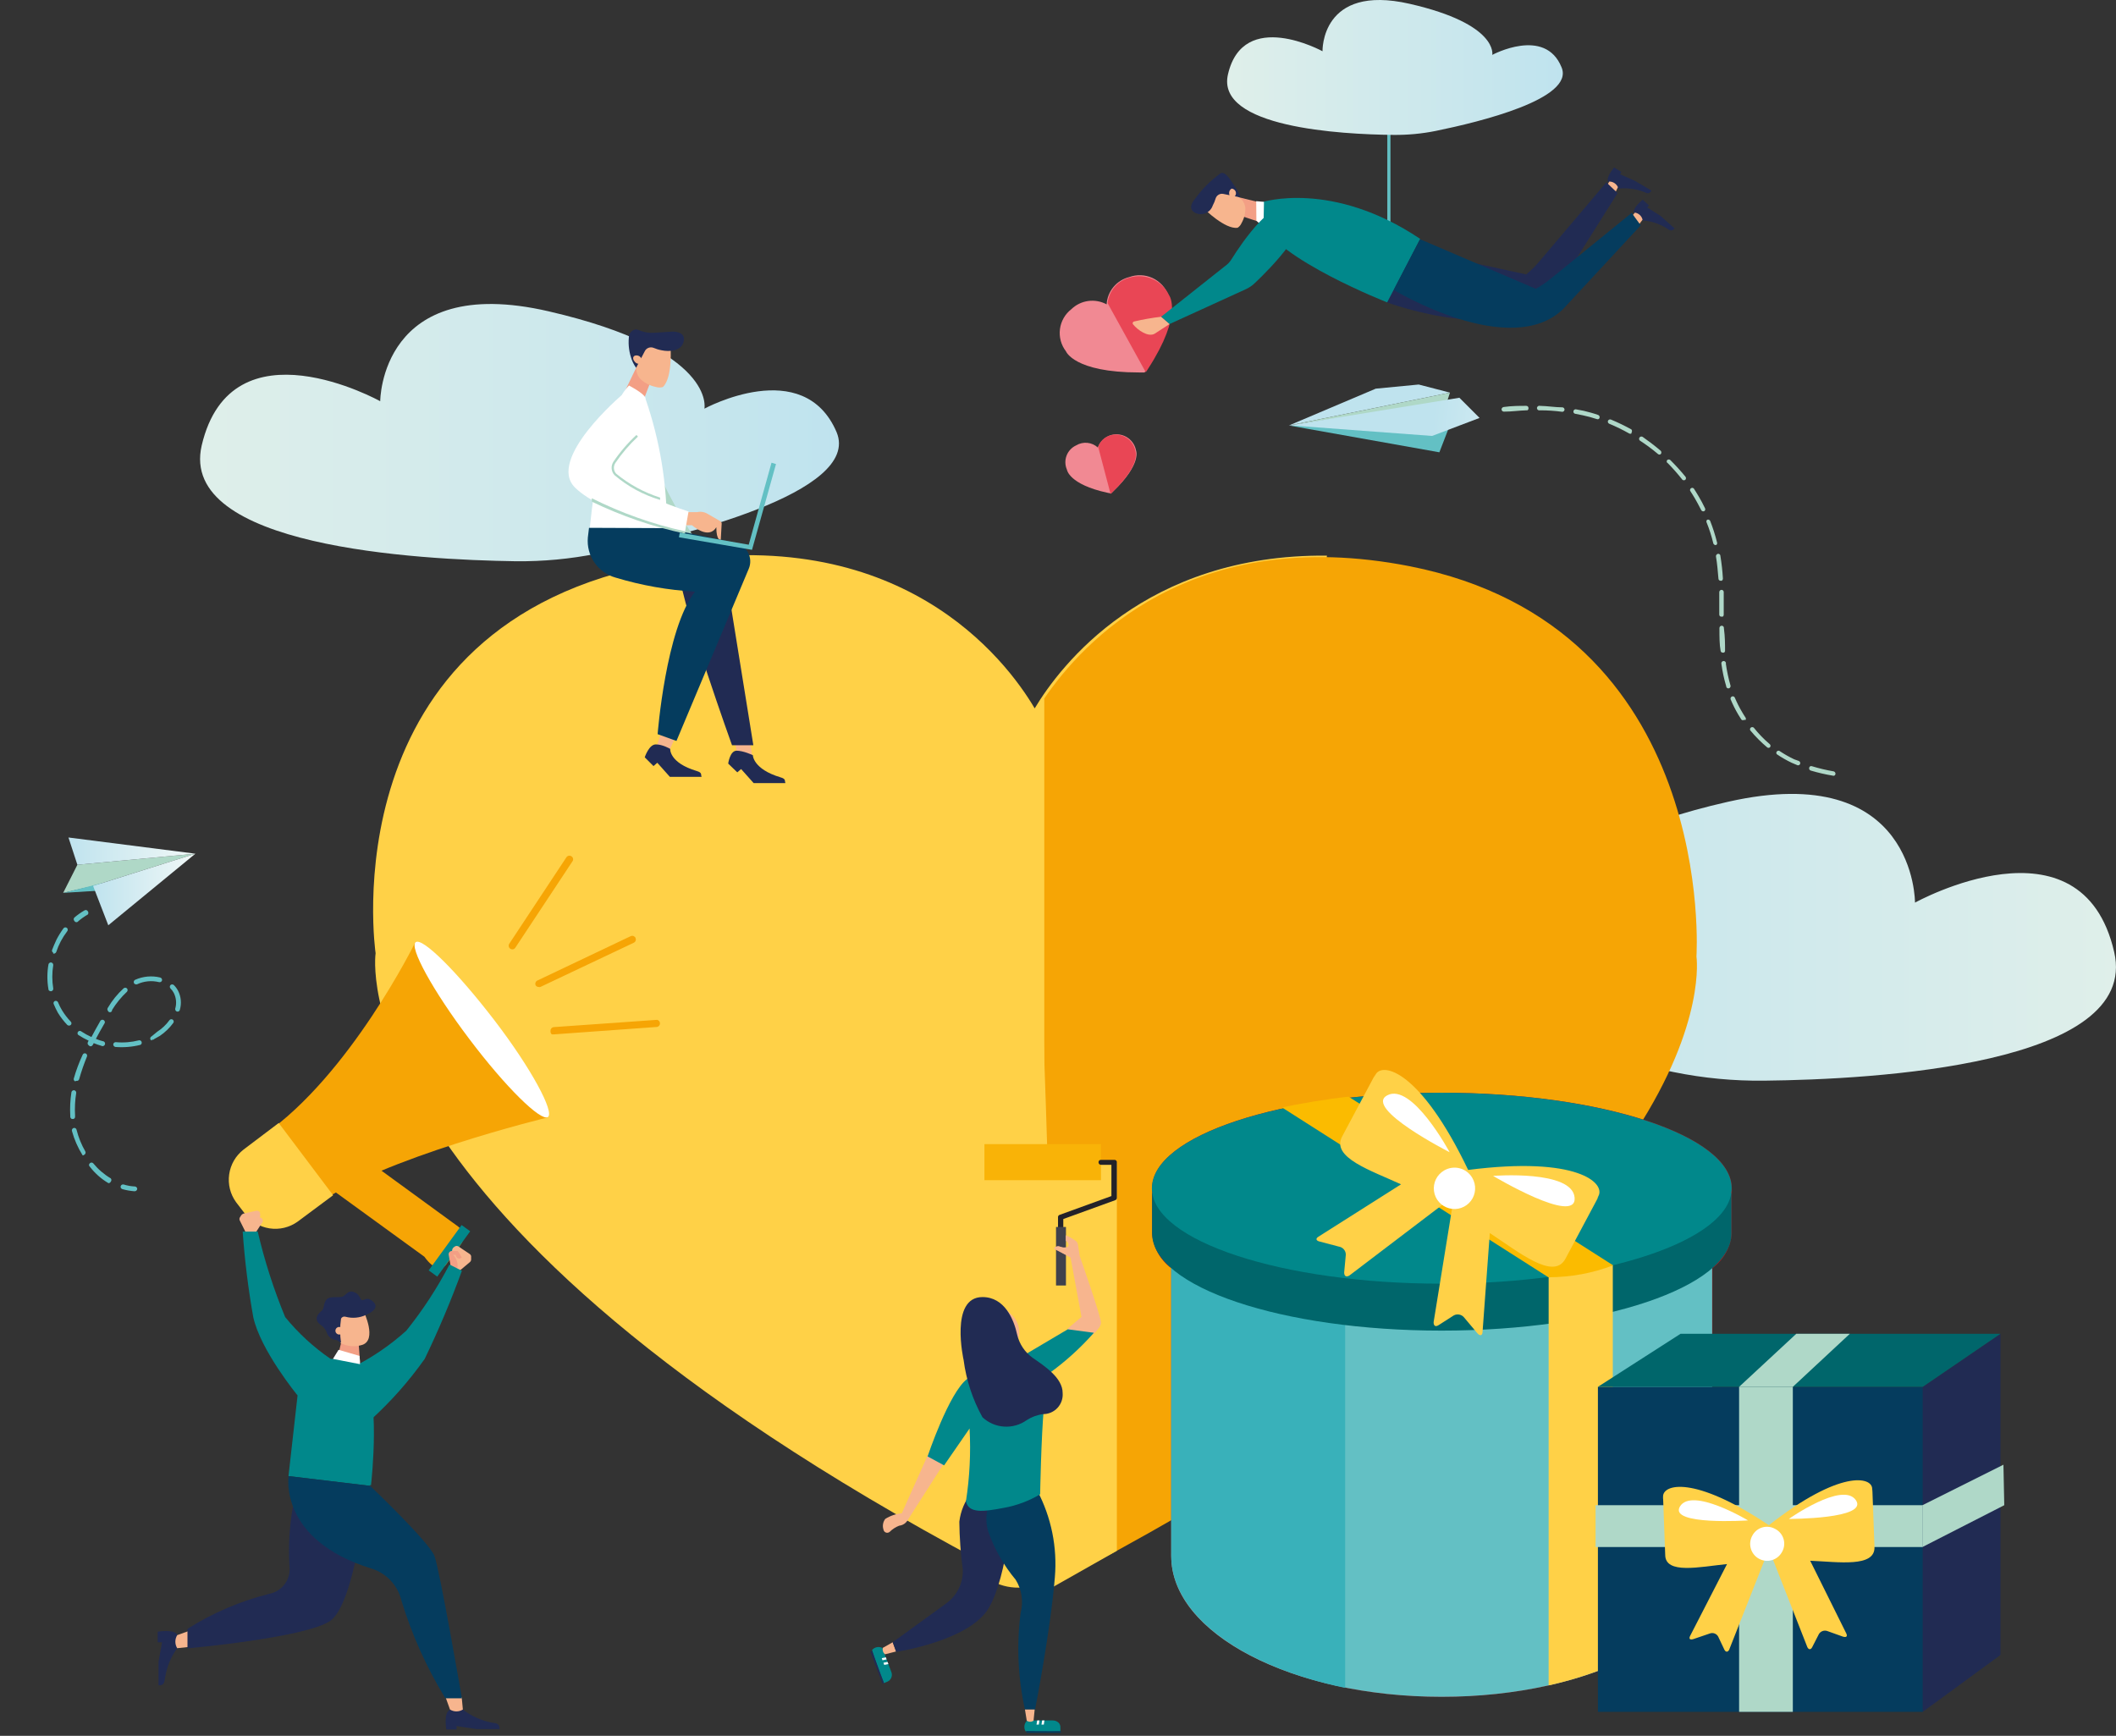 <svg width="128" height="105" viewBox="0 0 128 105" fill="none" xmlns="http://www.w3.org/2000/svg">
<rect x="0" y="0" width="128" height="105" fill="#333333" stroke="none"/>
<path d="M127.891 57.59C129.461 64.42 113.361 65.3 106.721 65.37C104.881 65.392 103.044 65.218 101.241 64.85C95.63 63.71 83.35 60.72 85.07 56.66C87.29 51.41 94.001 55.07 94.001 55.07C94.001 55.07 93.16 51.07 104.531 48.5C115.901 45.93 115.841 54.6 115.841 54.6C115.841 54.6 125.921 49.01 127.891 57.59Z" fill="url(#paint0_linear_17_17903)"/>
<path d="M64.811 18.7C65.089 18.432 65.445 18.259 65.828 18.207C66.211 18.155 66.601 18.226 66.941 18.41C66.963 18.025 67.108 17.657 67.355 17.36C67.601 17.064 67.936 16.853 68.311 16.76C68.768 16.592 69.273 16.613 69.716 16.817C70.158 17.021 70.502 17.393 70.671 17.85C70.671 17.85 71.54 18.98 69.4 22.27L69.24 22.53H68.9C64.971 22.53 64.481 21.25 64.481 21.25C64.187 20.868 64.056 20.385 64.118 19.907C64.18 19.429 64.429 18.995 64.811 18.7Z" fill="#F18993"/>
<path d="M67.001 18.34C67.038 17.97 67.191 17.621 67.436 17.341C67.682 17.062 68.008 16.866 68.371 16.78C68.827 16.653 69.313 16.692 69.744 16.889C70.174 17.087 70.52 17.431 70.721 17.86C70.721 17.86 71.591 18.99 69.46 22.29L69.311 22.52L67.001 18.34Z" fill="#E94655"/>
<path d="M65.1 26.94C65.304 26.818 65.541 26.764 65.777 26.788C66.013 26.811 66.235 26.91 66.41 27.07C66.499 26.822 66.667 26.609 66.888 26.466C67.109 26.322 67.371 26.255 67.634 26.276C67.897 26.296 68.146 26.403 68.343 26.579C68.539 26.755 68.672 26.991 68.721 27.25C68.721 27.25 69.081 28.05 67.341 29.72L67.21 29.85L67.001 29.81C64.65 29.3 64.54 28.41 64.54 28.41C64.422 28.141 64.414 27.835 64.519 27.56C64.624 27.285 64.833 27.062 65.1 26.94Z" fill="#F18993"/>
<path d="M66.43 27.03C66.503 26.82 66.637 26.637 66.816 26.505C66.994 26.373 67.209 26.298 67.43 26.29C67.725 26.274 68.016 26.367 68.247 26.551C68.477 26.736 68.632 26.999 68.68 27.29C68.68 27.29 69.04 28.09 67.3 29.76L67.18 29.88L66.43 27.03Z" fill="#E94655"/>
<path d="M12.2 26.95C10.79 33.07 25.201 33.86 31.201 33.95C32.849 33.967 34.494 33.813 36.111 33.49C41.111 32.49 52.111 29.79 50.611 26.15C48.611 21.45 42.611 24.72 42.611 24.72C42.611 24.72 43.361 21.18 33.181 18.83C23 16.48 23 24.27 23 24.27C23 24.27 14.001 19.26 12.2 26.95Z" fill="url(#paint1_linear_17_17903)"/>
<path d="M95.8 69.15C96.256 68.2 96.656 67.225 97.001 66.23C97.16 65.75 97.32 65.23 97.451 64.77C97.451 64.69 97.52 64.52 97.561 64.36C97.6 64.2 97.561 64.14 97.561 64.07C97.63 63.6 97.691 63.07 97.731 62.63C97.79 61.92 97.8 61.22 97.82 60.51C97.77 60.07 97.721 59.64 97.66 59.21C97.54 58.44 97.391 57.67 97.201 56.92C97.02 56.23 96.481 55.28 97.201 56.92L97.35 57.26C97.16 56.84 97.05 56.37 96.88 55.94C96.6 55.21 96.29 54.49 95.96 53.79C95.63 53.09 95.21 52.35 94.811 51.64C94.63 51.36 94.441 51.09 94.24 50.82C93.208 49.405 92.071 48.068 90.841 46.82C90.841 46.75 90.641 46.59 90.481 46.4L90.281 46.23C89.611 45.64 88.921 45.08 88.221 44.54C86.815 43.474 85.346 42.496 83.82 41.61C82.516 40.766 81.485 39.559 80.855 38.139C80.224 36.718 80.021 35.144 80.27 33.61C69.27 33.51 64.141 40.26 62.59 42.85C60.821 39.85 54.431 31.49 40.001 34.07C19.77 37.69 22.721 57.66 22.721 57.66C22.721 57.66 20.291 73.59 59.42 94.49C60.48 95.06 61.42 95.61 62.42 96.14V96.32H62.67L62.92 96.46V96.18C63.861 95.65 64.831 95.1 65.921 94.53C81.191 86.37 90.13 78.97 95.361 72.98C95.154 71.687 95.306 70.363 95.8 69.15Z" fill="#FFD147"/>
<path d="M63.17 42.25C65.49 38.85 72.031 31.66 85.27 34.25C103.951 37.93 102.621 57.86 102.621 57.86C102.621 57.86 105.051 73.79 65.921 94.69C64.921 95.21 64.05 95.69 63.17 96.21V42.25Z" fill="#F6A505"/>
<path d="M4.681 52.31L3.821 54.01L5.631 53.59L11.82 51.64L4.681 52.31Z" fill="#AFD8C7"/>
<path d="M3.821 54.01L6.891 53.82L6.141 53.43L3.821 54.01Z" fill="#63C0C4"/>
<path d="M4.681 52.31L4.141 50.66L11.82 51.64L4.681 52.31Z" fill="url(#paint2_linear_17_17903)"/>
<path d="M11.82 51.64L5.631 53.59L6.551 55.97L11.82 51.64Z" fill="url(#paint3_linear_17_17903)"/>
<path d="M4.501 55.71C4.473 55.682 4.458 55.645 4.458 55.605C4.458 55.566 4.473 55.528 4.501 55.5C4.691 55.339 4.895 55.195 5.111 55.07C5.127 55.06 5.145 55.052 5.164 55.049C5.183 55.046 5.203 55.047 5.221 55.051C5.24 55.056 5.258 55.065 5.273 55.076C5.289 55.088 5.301 55.103 5.311 55.12C5.333 55.149 5.346 55.184 5.346 55.22C5.346 55.257 5.333 55.292 5.311 55.32C5.108 55.435 4.917 55.569 4.741 55.72C4.727 55.74 4.709 55.757 4.687 55.768C4.666 55.779 4.642 55.784 4.618 55.783C4.594 55.782 4.57 55.775 4.549 55.762C4.529 55.749 4.512 55.731 4.501 55.71Z" fill="#63C0C4"/>
<path d="M6.561 71.57C6.124 71.312 5.74 70.972 5.431 70.57C5.416 70.558 5.404 70.543 5.396 70.525C5.388 70.508 5.384 70.489 5.384 70.47C5.384 70.451 5.388 70.432 5.396 70.415C5.404 70.398 5.416 70.382 5.431 70.37C5.444 70.355 5.46 70.343 5.478 70.335C5.496 70.327 5.516 70.323 5.536 70.323C5.555 70.323 5.575 70.327 5.593 70.335C5.611 70.343 5.627 70.355 5.641 70.37C5.938 70.733 6.297 71.041 6.701 71.28C6.725 71.308 6.739 71.343 6.739 71.38C6.739 71.417 6.725 71.453 6.701 71.48C6.689 71.507 6.669 71.53 6.644 71.546C6.619 71.562 6.59 71.571 6.561 71.57ZM5.001 69.89C4.713 69.431 4.494 68.933 4.351 68.41C4.341 68.372 4.348 68.331 4.369 68.298C4.389 68.264 4.422 68.24 4.461 68.23C4.479 68.226 4.498 68.225 4.517 68.228C4.535 68.232 4.553 68.239 4.569 68.249C4.585 68.259 4.599 68.272 4.609 68.288C4.62 68.304 4.627 68.322 4.631 68.34C4.746 68.799 4.925 69.24 5.161 69.65C5.178 69.685 5.182 69.725 5.171 69.762C5.16 69.8 5.135 69.831 5.101 69.85C5.088 69.864 5.073 69.875 5.055 69.882C5.038 69.889 5.019 69.892 5.001 69.89ZM4.331 67.68C4.309 67.667 4.291 67.65 4.277 67.629C4.263 67.608 4.254 67.585 4.251 67.56V67.49C4.224 67.016 4.248 66.54 4.321 66.07C4.328 66.032 4.35 65.998 4.381 65.976C4.413 65.954 4.452 65.944 4.491 65.95C4.527 65.957 4.559 65.978 4.581 66.007C4.603 66.037 4.614 66.073 4.611 66.11C4.538 66.56 4.515 67.016 4.541 67.47V67.54C4.543 67.559 4.542 67.578 4.537 67.596C4.532 67.614 4.523 67.631 4.51 67.645C4.498 67.66 4.483 67.671 4.465 67.679C4.448 67.686 4.429 67.69 4.411 67.69L4.331 67.68ZM4.541 65.41C4.512 65.396 4.488 65.372 4.474 65.343C4.46 65.315 4.455 65.282 4.461 65.25C4.602 64.753 4.783 64.269 5.001 63.8C5.015 63.766 5.043 63.738 5.077 63.724C5.112 63.71 5.151 63.711 5.186 63.725C5.22 63.74 5.247 63.767 5.261 63.802C5.275 63.837 5.275 63.876 5.261 63.91C5.079 64.355 4.922 64.808 4.791 65.27C4.787 65.289 4.78 65.306 4.769 65.322C4.759 65.338 4.745 65.351 4.729 65.362C4.713 65.372 4.695 65.379 4.677 65.382C4.658 65.385 4.639 65.385 4.621 65.38L4.541 65.41ZM5.381 63.24C5.347 63.223 5.322 63.194 5.309 63.159C5.296 63.124 5.296 63.085 5.311 63.05L5.361 62.95C5.142 62.849 4.931 62.732 4.731 62.6C4.717 62.587 4.707 62.572 4.699 62.554C4.692 62.537 4.689 62.519 4.689 62.5C4.689 62.481 4.692 62.463 4.699 62.446C4.707 62.429 4.717 62.413 4.731 62.4C4.744 62.387 4.759 62.376 4.776 62.369C4.793 62.362 4.812 62.358 4.831 62.358C4.849 62.358 4.868 62.362 4.885 62.369C4.902 62.376 4.918 62.387 4.931 62.4C5.122 62.526 5.322 62.636 5.531 62.73C5.691 62.43 5.861 62.12 6.051 61.79C6.057 61.769 6.069 61.749 6.084 61.732C6.1 61.716 6.119 61.703 6.14 61.695C6.162 61.687 6.184 61.683 6.207 61.685C6.23 61.687 6.251 61.694 6.271 61.706C6.29 61.718 6.307 61.734 6.319 61.753C6.332 61.772 6.34 61.794 6.343 61.816C6.345 61.839 6.343 61.861 6.336 61.883C6.329 61.904 6.316 61.924 6.301 61.94C6.111 62.26 5.951 62.56 5.801 62.84C5.933 62.897 6.07 62.944 6.211 62.98C6.233 62.981 6.256 62.987 6.276 62.998C6.296 63.008 6.313 63.023 6.327 63.042C6.34 63.06 6.349 63.081 6.353 63.104C6.357 63.126 6.356 63.149 6.349 63.171C6.343 63.193 6.332 63.213 6.317 63.23C6.302 63.247 6.283 63.261 6.262 63.269C6.241 63.278 6.218 63.281 6.195 63.28C6.172 63.278 6.15 63.272 6.131 63.26C5.974 63.216 5.821 63.162 5.671 63.1L5.611 63.21C5.593 63.243 5.564 63.269 5.529 63.282C5.494 63.295 5.455 63.294 5.421 63.28L5.381 63.24ZM4.071 62C3.855 61.774 3.664 61.526 3.501 61.26C3.407 61.092 3.324 60.918 3.251 60.74C3.242 60.723 3.237 60.705 3.236 60.686C3.235 60.667 3.238 60.648 3.245 60.63C3.251 60.612 3.262 60.596 3.275 60.582C3.288 60.569 3.303 60.558 3.321 60.55C3.356 60.537 3.396 60.538 3.431 60.552C3.467 60.567 3.495 60.595 3.511 60.63C3.578 60.796 3.659 60.956 3.751 61.11C3.902 61.359 4.079 61.59 4.281 61.8C4.294 61.813 4.304 61.829 4.312 61.846C4.319 61.863 4.323 61.882 4.323 61.9C4.323 61.919 4.319 61.937 4.312 61.954C4.304 61.972 4.294 61.987 4.281 62C4.251 62.026 4.214 62.039 4.176 62.039C4.137 62.039 4.1 62.026 4.071 62ZM6.931 63.31C6.905 63.297 6.884 63.277 6.87 63.252C6.856 63.227 6.849 63.199 6.851 63.17C6.855 63.134 6.873 63.101 6.901 63.077C6.929 63.053 6.964 63.04 7.001 63.04C7.47 63.084 7.944 63.047 8.401 62.93C8.419 62.926 8.438 62.925 8.457 62.928C8.475 62.932 8.493 62.938 8.509 62.949C8.525 62.959 8.539 62.972 8.549 62.988C8.56 63.004 8.567 63.022 8.571 63.04C8.58 63.076 8.574 63.114 8.556 63.146C8.537 63.178 8.506 63.201 8.471 63.21C7.98 63.331 7.474 63.371 6.971 63.33L6.931 63.31ZM3.001 59.94C2.98 59.932 2.963 59.919 2.95 59.901C2.938 59.883 2.931 59.862 2.931 59.84C2.845 59.344 2.845 58.837 2.931 58.34C2.938 58.302 2.96 58.268 2.991 58.246C3.023 58.224 3.062 58.214 3.101 58.22C3.137 58.227 3.169 58.248 3.191 58.277C3.213 58.307 3.224 58.343 3.221 58.38C3.145 58.847 3.145 59.323 3.221 59.79C3.226 59.828 3.217 59.868 3.195 59.899C3.172 59.931 3.139 59.953 3.101 59.96C3.066 59.965 3.031 59.958 3.001 59.94ZM9.171 62.94C9.141 62.929 9.116 62.908 9.101 62.88C9.092 62.863 9.087 62.845 9.086 62.826C9.085 62.807 9.088 62.788 9.095 62.77C9.101 62.752 9.112 62.736 9.125 62.722C9.138 62.709 9.153 62.698 9.171 62.69L9.511 62.41C9.799 62.225 10.05 61.988 10.251 61.71C10.262 61.695 10.276 61.682 10.292 61.673C10.308 61.663 10.326 61.657 10.344 61.654C10.363 61.651 10.382 61.652 10.4 61.656C10.418 61.661 10.435 61.669 10.45 61.68C10.466 61.691 10.478 61.705 10.488 61.721C10.498 61.737 10.504 61.755 10.507 61.774C10.51 61.792 10.509 61.812 10.504 61.83C10.5 61.848 10.492 61.865 10.48 61.88C10.257 62.184 9.983 62.448 9.671 62.66L9.331 62.85C9.315 62.869 9.295 62.883 9.272 62.89C9.249 62.898 9.224 62.897 9.201 62.89L9.171 62.94ZM6.531 61.15C6.508 61.122 6.495 61.087 6.495 61.05C6.495 61.014 6.508 60.979 6.531 60.95C6.785 60.52 7.102 60.129 7.471 59.79C7.499 59.763 7.536 59.747 7.576 59.747C7.615 59.747 7.652 59.763 7.681 59.79C7.705 59.818 7.719 59.853 7.719 59.89C7.719 59.927 7.705 59.963 7.681 59.99C7.333 60.315 7.03 60.685 6.781 61.09C6.783 61.121 6.775 61.152 6.756 61.177C6.738 61.203 6.712 61.221 6.681 61.228C6.651 61.235 6.619 61.231 6.592 61.217C6.564 61.203 6.542 61.179 6.531 61.15ZM3.231 57.64C3.198 57.625 3.172 57.598 3.157 57.565C3.142 57.532 3.14 57.495 3.151 57.46C3.231 57.254 3.321 57.044 3.421 56.83C3.546 56.59 3.69 56.359 3.851 56.14C3.879 56.113 3.916 56.097 3.956 56.097C3.995 56.097 4.032 56.113 4.061 56.14C4.085 56.168 4.099 56.203 4.099 56.24C4.099 56.277 4.085 56.313 4.061 56.34C3.772 56.717 3.549 57.139 3.401 57.59C3.385 57.626 3.357 57.654 3.322 57.671C3.287 57.687 3.248 57.691 3.211 57.68L3.231 57.64ZM10.681 61.18C10.651 61.164 10.627 61.139 10.613 61.108C10.599 61.078 10.594 61.043 10.601 61.01C10.693 60.694 10.661 60.354 10.511 60.06C10.459 59.96 10.391 59.869 10.31 59.79C10.286 59.763 10.272 59.727 10.272 59.69C10.272 59.653 10.286 59.618 10.31 59.59C10.339 59.563 10.376 59.547 10.415 59.547C10.455 59.547 10.492 59.563 10.521 59.59C10.62 59.69 10.705 59.805 10.771 59.93C10.953 60.285 10.992 60.697 10.88 61.08C10.877 61.099 10.87 61.116 10.859 61.132C10.849 61.148 10.835 61.161 10.819 61.172C10.803 61.182 10.785 61.189 10.767 61.192C10.748 61.195 10.729 61.195 10.71 61.19L10.681 61.18ZM8.171 59.53C8.154 59.526 8.139 59.517 8.126 59.504C8.114 59.492 8.105 59.477 8.101 59.46C8.086 59.425 8.086 59.387 8.099 59.352C8.112 59.316 8.137 59.287 8.171 59.27C8.648 59.056 9.182 59.006 9.691 59.13C9.729 59.14 9.762 59.164 9.783 59.198C9.803 59.231 9.81 59.272 9.801 59.31C9.789 59.347 9.764 59.377 9.73 59.396C9.697 59.414 9.658 59.42 9.621 59.41C9.175 59.3 8.706 59.346 8.291 59.54C8.251 59.553 8.208 59.549 8.171 59.53Z" fill="#63C0C4"/>
<path d="M7.381 71.92C7.348 71.907 7.323 71.882 7.308 71.851C7.293 71.819 7.29 71.783 7.301 71.75C7.312 71.714 7.337 71.683 7.371 71.664C7.404 71.646 7.443 71.641 7.481 71.65C7.701 71.72 7.93 71.76 8.161 71.77C8.199 71.773 8.234 71.79 8.26 71.817C8.286 71.845 8.301 71.882 8.301 71.92C8.296 71.959 8.277 71.995 8.247 72.021C8.218 72.046 8.18 72.061 8.141 72.06C7.89 72.042 7.642 71.999 7.401 71.93L7.381 71.92Z" fill="#63C0C4"/>
<path d="M77.96 25.74L83.221 23.51L85.82 23.26L87.71 23.75L77.96 25.74Z" fill="url(#paint4_linear_17_17903)"/>
<path d="M77.96 25.74L87.531 24.31L87.71 23.75" fill="#AFD8C7"/>
<path d="M87.63 25.94L87.611 25.96L87.07 27.36L77.981 25.74L87.63 25.94Z" fill="#63C0C4"/>
<path d="M89.501 25.28L88.281 24.06L78.02 25.73L86.63 26.37L89.501 25.28Z" fill="url(#paint5_linear_17_17903)"/>
<path d="M108.531 45.93C108.237 45.79 107.953 45.63 107.681 45.45C107.668 45.437 107.654 45.427 107.637 45.42C107.621 45.413 107.603 45.409 107.586 45.409C107.568 45.409 107.55 45.413 107.534 45.42C107.517 45.427 107.503 45.437 107.491 45.45C107.478 45.462 107.468 45.475 107.461 45.491C107.454 45.506 107.45 45.523 107.45 45.54C107.45 45.557 107.454 45.574 107.461 45.59C107.468 45.605 107.478 45.619 107.491 45.63C107.774 45.822 108.072 45.992 108.381 46.14L108.711 46.28C108.729 46.29 108.75 46.295 108.771 46.295C108.791 46.295 108.812 46.29 108.831 46.28C108.858 46.265 108.88 46.24 108.891 46.21C108.904 46.176 108.903 46.137 108.888 46.104C108.873 46.07 108.845 46.044 108.811 46.03L108.531 45.93Z" fill="#AFD8C8"/>
<path d="M92.32 24.55C91.9 24.55 91.451 24.55 90.96 24.62C90.924 24.625 90.891 24.643 90.867 24.671C90.843 24.698 90.83 24.734 90.831 24.77C90.832 24.789 90.837 24.807 90.845 24.823C90.853 24.84 90.865 24.854 90.879 24.866C90.892 24.878 90.909 24.888 90.926 24.893C90.944 24.899 90.962 24.902 90.981 24.9C91.46 24.9 91.91 24.83 92.331 24.82H92.4C92.421 24.805 92.436 24.785 92.447 24.763C92.457 24.74 92.462 24.715 92.46 24.69C92.462 24.672 92.459 24.653 92.453 24.635C92.446 24.617 92.436 24.601 92.423 24.588C92.409 24.575 92.394 24.564 92.376 24.558C92.358 24.551 92.339 24.549 92.32 24.55Z" fill="#AFD8C8"/>
<path d="M94.57 24.89C94.589 24.88 94.605 24.866 94.617 24.848C94.629 24.831 94.637 24.811 94.641 24.79C94.643 24.755 94.633 24.719 94.61 24.691C94.588 24.663 94.556 24.645 94.52 24.64C94.081 24.64 93.621 24.56 93.15 24.55C93.13 24.544 93.108 24.544 93.087 24.548C93.066 24.552 93.046 24.561 93.028 24.574C93.011 24.587 92.998 24.604 92.988 24.623C92.978 24.642 92.973 24.664 92.973 24.685C92.973 24.707 92.978 24.728 92.988 24.747C92.998 24.767 93.011 24.783 93.028 24.797C93.046 24.81 93.066 24.819 93.087 24.823C93.108 24.827 93.13 24.826 93.15 24.82C93.617 24.82 94.067 24.85 94.501 24.91C94.525 24.912 94.55 24.905 94.57 24.89Z" fill="#AFD8C8"/>
<path d="M106.091 44.02C106.065 43.996 106.031 43.983 105.996 43.983C105.96 43.983 105.926 43.996 105.901 44.02C105.887 44.032 105.877 44.047 105.87 44.063C105.863 44.08 105.859 44.097 105.859 44.115C105.859 44.133 105.863 44.151 105.87 44.167C105.877 44.183 105.887 44.198 105.901 44.21C106.205 44.572 106.539 44.906 106.901 45.21C106.923 45.228 106.952 45.238 106.981 45.238C107.01 45.238 107.038 45.228 107.061 45.21C107.074 45.198 107.084 45.183 107.091 45.167C107.098 45.151 107.102 45.133 107.102 45.115C107.102 45.097 107.098 45.08 107.091 45.063C107.084 45.047 107.074 45.032 107.061 45.02C106.705 44.72 106.38 44.385 106.091 44.02Z" fill="#AFD8C8"/>
<path d="M105.571 43.57C105.584 43.558 105.594 43.543 105.601 43.527C105.608 43.511 105.612 43.493 105.612 43.475C105.612 43.457 105.608 43.44 105.601 43.423C105.594 43.407 105.584 43.392 105.571 43.38C105.511 43.28 105.44 43.18 105.38 43.07C105.214 42.791 105.067 42.5 104.941 42.2C104.934 42.184 104.924 42.17 104.912 42.158C104.9 42.146 104.886 42.136 104.87 42.13C104.854 42.123 104.837 42.12 104.82 42.12C104.803 42.12 104.786 42.124 104.77 42.13C104.736 42.144 104.708 42.17 104.693 42.204C104.679 42.237 104.677 42.276 104.691 42.31C104.82 42.62 104.971 42.92 105.141 43.21L105.34 43.53C105.366 43.554 105.4 43.567 105.435 43.567C105.471 43.567 105.505 43.554 105.53 43.53L105.571 43.57Z" fill="#AFD8C8"/>
<path d="M104.621 41.62C104.645 41.604 104.664 41.582 104.674 41.555C104.685 41.528 104.687 41.498 104.681 41.47C104.557 41.041 104.464 40.603 104.401 40.16C104.406 40.139 104.407 40.118 104.403 40.096C104.399 40.075 104.39 40.055 104.377 40.038C104.364 40.021 104.347 40.007 104.328 39.998C104.308 39.988 104.287 39.983 104.266 39.983C104.244 39.983 104.223 39.988 104.203 39.998C104.184 40.007 104.167 40.021 104.154 40.038C104.141 40.055 104.132 40.075 104.128 40.096C104.124 40.118 104.125 40.139 104.131 40.16C104.192 40.617 104.289 41.068 104.421 41.51C104.42 41.533 104.427 41.556 104.439 41.577C104.45 41.597 104.467 41.613 104.488 41.624C104.508 41.636 104.531 41.641 104.555 41.641C104.578 41.64 104.601 41.633 104.621 41.62Z" fill="#AFD8C8"/>
<path d="M102.241 29.69C102.341 29.84 102.431 29.99 102.521 30.14C102.611 30.29 102.791 30.62 102.911 30.86C102.928 30.891 102.955 30.914 102.989 30.925C103.022 30.936 103.058 30.935 103.091 30.92C103.119 30.903 103.14 30.877 103.149 30.845C103.158 30.814 103.155 30.78 103.141 30.75C103.021 30.5 102.891 30.25 102.751 30.02C102.611 29.79 102.561 29.7 102.461 29.55C102.448 29.537 102.434 29.527 102.417 29.52C102.401 29.513 102.383 29.509 102.366 29.509C102.348 29.509 102.33 29.513 102.314 29.52C102.297 29.527 102.283 29.537 102.271 29.55C102.253 29.569 102.242 29.591 102.236 29.616C102.231 29.641 102.232 29.666 102.241 29.69Z" fill="#AFD8C8"/>
<path d="M103.231 31.59C103.4 32.006 103.537 32.434 103.641 32.87C103.652 32.905 103.676 32.934 103.707 32.952C103.738 32.971 103.775 32.977 103.811 32.97C103.834 32.956 103.852 32.935 103.863 32.91C103.874 32.885 103.877 32.857 103.871 32.83C103.761 32.381 103.62 31.94 103.451 31.51C103.435 31.478 103.408 31.452 103.375 31.439C103.341 31.426 103.304 31.427 103.271 31.44C103.249 31.458 103.233 31.482 103.226 31.509C103.218 31.536 103.22 31.564 103.231 31.59Z" fill="#AFD8C8"/>
<path d="M100.891 28.02C101.202 28.337 101.496 28.671 101.771 29.02C101.796 29.041 101.828 29.053 101.861 29.053C101.893 29.053 101.925 29.041 101.951 29.02C101.974 28.994 101.988 28.96 101.988 28.925C101.988 28.89 101.974 28.856 101.951 28.83C101.665 28.481 101.361 28.147 101.041 27.83C101.015 27.806 100.981 27.793 100.946 27.793C100.91 27.793 100.876 27.806 100.851 27.83C100.838 27.844 100.829 27.861 100.824 27.879C100.819 27.898 100.818 27.917 100.822 27.935C100.826 27.954 100.834 27.971 100.846 27.986C100.858 28.001 100.873 28.012 100.891 28.02Z" fill="#AFD8C8"/>
<path d="M98.55 26.22C98.572 26.232 98.596 26.239 98.621 26.239C98.645 26.239 98.669 26.232 98.691 26.22V26.17C98.711 26.143 98.722 26.109 98.722 26.075C98.722 26.041 98.711 26.008 98.691 25.98C98.289 25.756 97.875 25.556 97.451 25.38C97.417 25.366 97.38 25.366 97.347 25.379C97.313 25.392 97.286 25.418 97.27 25.45C97.257 25.483 97.257 25.521 97.269 25.554C97.282 25.588 97.308 25.615 97.341 25.63C97.755 25.802 98.159 26 98.55 26.22Z" fill="#AFD8C8"/>
<path d="M104.141 37.3H104.211C104.23 37.287 104.245 37.269 104.256 37.248C104.266 37.227 104.271 37.204 104.271 37.18V37.01C104.271 36.61 104.271 36.21 104.271 35.81C104.271 35.792 104.267 35.775 104.26 35.758C104.253 35.742 104.242 35.727 104.229 35.715C104.216 35.702 104.2 35.693 104.183 35.687C104.166 35.681 104.148 35.679 104.131 35.68C104.095 35.683 104.062 35.699 104.038 35.725C104.014 35.751 104 35.785 104.001 35.82C104.001 36.22 104.001 36.61 104.001 37.01V37.18C104 37.198 104.004 37.215 104.011 37.231C104.018 37.247 104.029 37.261 104.042 37.273C104.056 37.284 104.071 37.293 104.088 37.297C104.105 37.302 104.123 37.303 104.141 37.3Z" fill="#AFD8C8"/>
<path d="M100.301 27.47C100.323 27.488 100.352 27.498 100.381 27.498C100.409 27.498 100.438 27.488 100.461 27.47C100.485 27.443 100.499 27.407 100.499 27.37C100.499 27.333 100.485 27.298 100.461 27.27C100.111 26.97 99.74 26.69 99.371 26.43C99.34 26.409 99.302 26.401 99.266 26.407C99.229 26.414 99.197 26.435 99.175 26.465C99.154 26.496 99.146 26.533 99.153 26.57C99.159 26.607 99.18 26.639 99.21 26.66C99.591 26.906 99.955 27.177 100.301 27.47Z" fill="#AFD8C8"/>
<path d="M104.151 37.85C104.113 37.85 104.078 37.865 104.052 37.891C104.025 37.917 104.011 37.953 104.011 37.99C104.011 38.52 104.011 38.99 104.081 39.36C104.082 39.377 104.086 39.394 104.094 39.409C104.102 39.425 104.113 39.438 104.126 39.449C104.139 39.461 104.154 39.469 104.17 39.474C104.186 39.48 104.203 39.482 104.221 39.48H104.281C104.304 39.468 104.323 39.449 104.336 39.426C104.348 39.403 104.353 39.376 104.351 39.35C104.351 38.96 104.351 38.53 104.281 38C104.283 37.982 104.282 37.962 104.277 37.944C104.272 37.926 104.263 37.909 104.25 37.895C104.238 37.881 104.223 37.869 104.205 37.862C104.188 37.854 104.169 37.85 104.151 37.85Z" fill="#AFD8C8"/>
<path d="M109.611 46.35C109.594 46.342 109.575 46.338 109.556 46.339C109.538 46.339 109.519 46.344 109.503 46.353C109.486 46.361 109.472 46.374 109.461 46.389C109.451 46.404 109.443 46.422 109.441 46.44C109.431 46.475 109.435 46.511 109.452 46.543C109.468 46.575 109.497 46.599 109.531 46.61C109.97 46.741 110.418 46.845 110.871 46.92C110.9 46.931 110.931 46.931 110.961 46.92C110.979 46.91 110.995 46.895 111.007 46.878C111.019 46.861 111.027 46.841 111.031 46.82C111.034 46.785 111.025 46.749 111.005 46.72C110.985 46.691 110.955 46.669 110.921 46.66C110.478 46.585 110.04 46.481 109.611 46.35Z" fill="#AFD8C8"/>
<path d="M103.921 33.5C103.884 33.507 103.852 33.528 103.83 33.557C103.808 33.587 103.797 33.623 103.801 33.66C103.871 34.07 103.911 34.51 103.951 35C103.95 35.018 103.954 35.036 103.961 35.052C103.968 35.069 103.979 35.084 103.992 35.096C104.005 35.108 104.021 35.117 104.038 35.123C104.055 35.129 104.073 35.132 104.091 35.13H104.151C104.172 35.116 104.189 35.096 104.201 35.074C104.214 35.051 104.22 35.026 104.221 35C104.195 34.544 104.145 34.09 104.071 33.64C104.072 33.62 104.07 33.601 104.062 33.582C104.055 33.564 104.044 33.547 104.03 33.533C104.015 33.52 103.998 33.51 103.979 33.504C103.96 33.498 103.94 33.497 103.921 33.5Z" fill="#AFD8C8"/>
<path d="M95.8 24.85L95.331 24.76C95.313 24.757 95.296 24.758 95.279 24.762C95.262 24.766 95.246 24.773 95.232 24.784C95.218 24.794 95.207 24.807 95.198 24.822C95.189 24.837 95.183 24.853 95.18 24.87C95.176 24.888 95.176 24.907 95.179 24.925C95.182 24.943 95.189 24.96 95.2 24.975C95.21 24.99 95.224 25.003 95.239 25.012C95.255 25.022 95.272 25.028 95.29 25.03L95.74 25.12C96.028 25.181 96.311 25.258 96.591 25.35C96.608 25.358 96.627 25.361 96.645 25.361C96.664 25.361 96.683 25.358 96.701 25.35C96.716 25.342 96.729 25.331 96.739 25.317C96.75 25.303 96.757 25.287 96.76 25.27C96.77 25.236 96.766 25.199 96.749 25.167C96.733 25.136 96.704 25.112 96.671 25.1C96.391 25 96.091 24.92 95.8 24.85Z" fill="#AFD8C8"/>
<path d="M45.38 44.98L45.511 45.77C45.391 45.852 45.25 45.895 45.105 45.895C44.961 45.895 44.82 45.852 44.7 45.77H44.651L44.461 44.98H45.38Z" fill="#F7B58E"/>
<path d="M39.1 26.86C39.886 28.904 40.892 30.855 42.1 32.68L40.251 31.93L38.95 28.93C38.95 28.93 38.41 24.56 39.1 26.86Z" fill="#AFD8C7"/>
<path d="M44.12 36.08L45.571 45.08H44.281C44.281 45.08 41.37 37.01 41.071 34.64C41.071 33.29 44.011 34.64 44.011 34.64L44.12 36.08Z" fill="#212B53"/>
<path d="M39.3 23.23L38.821 24.48L37.77 23.73L38.48 22.25L39.3 23.23Z" fill="#F39F85"/>
<path d="M39.691 23.41C39.824 23.452 39.967 23.452 40.1 23.41C40.711 22.83 40.56 20.9 40.56 20.9L39.88 20.41L38.821 20.8L38.511 22.01C38.469 22.173 38.47 22.343 38.512 22.506C38.553 22.668 38.636 22.818 38.751 22.94C39.014 23.181 39.34 23.343 39.691 23.41Z" fill="#F7B58E"/>
<path d="M39.001 21.25C39.046 21.155 39.126 21.08 39.224 21.041C39.323 21.003 39.432 21.002 39.531 21.04C39.691 21.109 39.859 21.16 40.031 21.19C40.45 21.28 41.23 21.27 41.361 20.64C41.49 20.01 40.66 20.06 40.66 20.06L39.56 20.13C39.238 20.15 38.916 20.092 38.62 19.96C38.35 19.84 38.12 20.09 38.06 20.25C37.991 20.709 38.028 21.178 38.17 21.62C38.237 21.846 38.342 22.059 38.48 22.25L39.001 21.25Z" fill="#212B53"/>
<path d="M38.391 21.52C38.458 21.494 38.532 21.492 38.602 21.514C38.67 21.536 38.73 21.58 38.77 21.64C38.87 21.77 38.861 21.92 38.77 21.98C38.704 22.009 38.63 22.014 38.561 21.994C38.491 21.974 38.431 21.93 38.391 21.87C38.27 21.74 38.27 21.58 38.391 21.52Z" fill="#F7B58E"/>
<path d="M45.541 45.68C45.541 45.68 45.541 46.52 47.211 47.02C47.56 47.12 47.45 47.22 47.511 47.37H45.59L44.831 46.52L44.6 46.72L44.05 46.19C44.05 46.19 44.151 45.41 44.56 45.41C44.971 45.41 45.541 45.68 45.541 45.68Z" fill="#212B53"/>
<path d="M40.781 44.74L40.471 45.46C40.331 45.5 40.183 45.498 40.045 45.456C39.907 45.413 39.783 45.331 39.691 45.22L39.95 44.48L40.781 44.74Z" fill="#F7B58E"/>
<path d="M39.05 24.13C39.05 24.13 39.181 23.93 38.05 23.32C36.261 25.1 35.681 31.93 35.681 31.93H40.34C40.352 29.276 39.916 26.639 39.05 24.13Z" fill="white"/>
<path d="M43.651 31.74C43.663 31.699 43.66 31.654 43.644 31.614C43.628 31.574 43.598 31.541 43.56 31.52L42.8 31.08C42.611 30.967 42.386 30.931 42.17 30.98H41.35L41.24 31.11L41.071 31.84L41.331 31.77H41.861C41.861 31.77 42.861 32.68 43.331 31.89C43.331 32.73 43.6 32.67 43.6 32.67L43.651 31.74Z" fill="#F7B58E"/>
<path d="M35.63 31.93L35.56 32.51C35.511 33.048 35.652 33.586 35.959 34.031C36.266 34.475 36.72 34.797 37.24 34.94C38.801 35.412 40.413 35.697 42.041 35.79C40.27 38.06 39.781 44.41 39.781 44.41L40.92 44.82L45.291 34.41C45.358 34.254 45.39 34.086 45.383 33.916C45.377 33.746 45.333 33.58 45.255 33.43C45.176 33.279 45.065 33.148 44.929 33.046C44.794 32.944 44.637 32.874 44.471 32.84L40.291 31.95L35.63 31.93Z" fill="#053C5E"/>
<path d="M38.541 26.41C38.022 26.894 37.559 27.434 37.16 28.02C37.092 28.132 37.06 28.264 37.071 28.395C37.082 28.526 37.134 28.651 37.221 28.75C38.221 29.86 41.651 30.94 41.651 30.94L41.431 32.2C41.431 32.2 36.511 31.2 34.781 29.49C33.05 27.78 37.6 23.91 37.6 23.91" fill="white"/>
<path d="M37.221 28.01C37.158 28.108 37.129 28.223 37.138 28.339C37.147 28.454 37.193 28.564 37.27 28.65C38.057 29.299 38.96 29.791 39.931 30.1V30.24C38.916 29.938 37.976 29.427 37.17 28.74C37.072 28.633 37.013 28.497 37 28.352C36.987 28.207 37.023 28.063 37.1 27.94C37.502 27.345 37.972 26.797 38.501 26.31L38.59 26.41C38.075 26.89 37.615 27.427 37.221 28.01Z" fill="#AFD8C7"/>
<path d="M35.8 30.14C37.591 31.037 39.485 31.709 41.441 32.14C41.444 32.187 41.444 32.234 41.441 32.28C39.493 31.864 37.603 31.216 35.81 30.35C35.799 30.281 35.795 30.21 35.8 30.14Z" fill="#AFD8C7"/>
<path d="M45.49 33.26L46.941 28.07L46.67 27.99L45.291 32.95L41.12 32.22L41.071 32.5L45.49 33.26Z" fill="#63C0C4"/>
<path d="M40.541 45.3C40.541 45.3 40.471 46.14 42.151 46.64C42.49 46.74 42.38 46.85 42.441 46.99H40.52L39.761 46.14L39.531 46.34L39.001 45.81C39.001 45.81 39.251 45.04 39.66 45.03C40.071 45.02 40.541 45.3 40.541 45.3Z" fill="#212B53"/>
<path opacity="0.16" fill-rule="evenodd" clip-rule="evenodd" d="M87.21 102.64C96.21 102.64 103.571 98.84 103.571 94.18C103.571 89.52 96.221 85.71 87.21 85.71C78.201 85.71 70.85 89.51 70.85 94.18C70.85 98.85 78.201 102.64 87.21 102.64Z" fill="#A6A9AA"/>
<path fill-rule="evenodd" clip-rule="evenodd" d="M103.571 94.13C103.571 98.83 96.251 102.64 87.21 102.64C78.171 102.64 70.85 98.83 70.85 94.13V76.71C70.516 76.463 70.239 76.147 70.038 75.783C69.838 75.418 69.719 75.015 69.691 74.6V72.19C69.691 72.09 69.691 71.98 69.691 71.88C69.691 68.69 77.54 66.1 87.221 66.1C96.9 66.1 104.761 68.69 104.761 71.88C104.77 71.983 104.77 72.087 104.761 72.19V74.6C104.729 75.016 104.608 75.419 104.406 75.783C104.204 76.147 103.926 76.464 103.591 76.71L103.571 94.13Z" fill="#A71D22"/>
<path fill-rule="evenodd" clip-rule="evenodd" d="M103.571 94.13C103.571 98.83 96.251 102.64 87.21 102.64C78.171 102.64 70.85 98.83 70.85 94.13V74.67H103.571V94.13Z" fill="#63C0C4"/>
<path fill-rule="evenodd" clip-rule="evenodd" d="M81.371 74.63H70.85V94.1C70.85 97.73 75.221 100.83 81.371 102.1V74.63Z" fill="#39B1BA"/>
<path fill-rule="evenodd" clip-rule="evenodd" d="M104.741 74.6C104.741 77.85 96.891 80.49 87.21 80.49C77.531 80.49 69.691 77.85 69.691 74.6V72.19H104.741V74.6Z" fill="#00666B"/>
<path fill-rule="evenodd" clip-rule="evenodd" d="M87.21 77.65C96.871 77.65 104.751 75.06 104.751 71.88C104.751 68.7 96.871 66.1 87.21 66.1C77.55 66.1 69.68 68.7 69.68 71.88C69.68 75.06 77.561 77.65 87.21 77.65Z" fill="#01888B"/>
<path fill-rule="evenodd" clip-rule="evenodd" d="M97.561 76.54V100.72C96.306 101.244 95.008 101.656 93.68 101.95V77.24C94.985 77.073 96.28 76.839 97.561 76.54Z" fill="#FFD147"/>
<path fill-rule="evenodd" clip-rule="evenodd" d="M81.581 66.34L97.581 76.54C96.329 77.019 95 77.263 93.66 77.26L77.55 66.99C78.391 66.8 80.361 66.46 81.581 66.34Z" fill="#FBBB00"/>
<path d="M96.591 72.54C96.63 72.48 96.663 72.416 96.691 72.35C97.121 71.57 95.441 69.92 88.811 70.77C85.941 64.77 83.63 64.22 83.21 65L83.1 65.19C83.126 65.122 83.156 65.055 83.191 64.99L81.191 68.74C80.501 70.02 82.93 70.8 84.751 71.64L79.751 74.81C79.561 74.93 79.611 75.06 79.861 75.11L81.001 75.41C81.116 75.429 81.221 75.489 81.296 75.579C81.372 75.669 81.412 75.783 81.41 75.9L81.311 76.97C81.311 77.19 81.43 77.27 81.621 77.16L87.96 72.34L86.721 79.98C86.721 80.2 86.831 80.28 87.02 80.16L87.941 79.57C88.044 79.514 88.164 79.497 88.279 79.52C88.394 79.544 88.498 79.608 88.57 79.7L89.361 80.64C89.52 80.83 89.66 80.8 89.68 80.59L90.121 74.59C91.871 75.73 93.971 77.47 94.691 76.15L96.691 72.4L96.591 72.54Z" fill="#FFD147"/>
<path d="M83.91 66.26C85.41 65.45 87.691 69.7 87.691 69.7C87.691 69.7 82.471 67.04 83.91 66.26Z" fill="white"/>
<path d="M90.32 71.13C90.32 71.13 95.121 70.75 95.251 72.45C95.38 74.15 90.32 71.13 90.32 71.13Z" fill="white"/>
<path fill-rule="evenodd" clip-rule="evenodd" d="M87.361 70.8C87.146 70.924 86.972 71.108 86.862 71.33C86.753 71.552 86.712 71.802 86.744 72.048C86.776 72.293 86.881 72.524 87.045 72.71C87.209 72.896 87.424 73.029 87.663 73.092C87.903 73.156 88.156 73.147 88.39 73.066C88.624 72.985 88.829 72.837 88.979 72.639C89.129 72.442 89.216 72.204 89.231 71.957C89.246 71.71 89.186 71.464 89.061 71.25C88.979 71.109 88.87 70.985 88.74 70.885C88.61 70.786 88.462 70.713 88.304 70.672C88.146 70.63 87.981 70.62 87.82 70.642C87.657 70.664 87.502 70.718 87.361 70.8Z" fill="white"/>
<path d="M116.321 83.89H96.66V103.55H116.321V83.89Z" fill="#053C5E"/>
<path d="M116.311 103.55L121.011 100.11V80.68L116.311 83.89V103.55Z" fill="#212B53"/>
<path d="M96.66 83.89L101.661 80.68H121.011L116.311 83.89H96.66Z" fill="#00666B"/>
<path d="M108.451 83.89H105.201V103.55H108.451V83.89Z" fill="#AFD8C8"/>
<path d="M108.451 83.89L111.901 80.68H108.661L105.201 83.89H108.451Z" fill="#AFD8C8"/>
<path d="M116.301 91.05H96.52V93.58H116.301V91.05Z" fill="#AFD8C8"/>
<path d="M116.291 93.58L121.241 91.05L121.191 88.6L116.291 91.05V93.58Z" fill="#AFD8C8"/>
<path d="M113.251 90.24C113.246 90.18 113.246 90.12 113.251 90.06C113.251 89.33 111.331 88.87 107.001 92.26C102.431 89.2 100.581 89.8 100.601 90.53V90.71C100.595 90.654 100.595 90.597 100.601 90.54L100.731 94.05C100.731 95.25 102.821 94.78 104.471 94.61L102.231 98.97C102.151 99.14 102.231 99.21 102.431 99.15L103.431 98.81C103.522 98.776 103.622 98.775 103.714 98.808C103.805 98.841 103.882 98.906 103.931 98.99L104.311 99.79C104.391 99.95 104.521 99.95 104.601 99.79L107.001 93.71L109.331 99.64C109.411 99.8 109.541 99.8 109.621 99.64L110.031 98.84C110.082 98.758 110.159 98.696 110.249 98.664C110.34 98.631 110.439 98.63 110.531 98.66L111.481 99C111.671 99.06 111.771 99 111.691 98.82L109.501 94.41C111.211 94.48 113.431 94.83 113.391 93.58L113.261 90.07C113.261 90.13 113.251 90.19 113.251 90.24Z" fill="#FFD147"/>
<path d="M101.621 91.13C102.341 89.93 105.741 91.97 105.741 91.97C105.741 91.97 100.931 92.29 101.621 91.13Z" fill="white"/>
<path d="M108.211 91.88C108.211 91.88 111.451 89.59 112.261 90.74C113.071 91.89 108.211 91.88 108.211 91.88Z" fill="white"/>
<path fill-rule="evenodd" clip-rule="evenodd" d="M106.001 92.89C105.868 93.128 105.835 93.408 105.909 93.669C105.983 93.931 106.158 94.153 106.396 94.285C106.633 94.418 106.913 94.451 107.175 94.377C107.436 94.302 107.658 94.128 107.791 93.89C107.86 93.773 107.905 93.643 107.923 93.508C107.941 93.372 107.93 93.235 107.893 93.104C107.855 92.973 107.792 92.851 107.705 92.745C107.619 92.639 107.512 92.553 107.391 92.49C107.274 92.422 107.144 92.378 107.01 92.362C106.876 92.345 106.74 92.356 106.61 92.393C106.48 92.43 106.359 92.494 106.254 92.579C106.15 92.665 106.063 92.77 106.001 92.89Z" fill="white"/>
<path d="M27 76.47L27.881 75.26C27.999 75.098 28.049 74.896 28.019 74.697C27.989 74.499 27.882 74.32 27.721 74.2L21.3 69.52C21.137 69.402 20.934 69.354 20.735 69.386C20.537 69.418 20.359 69.527 20.241 69.69L19.351 70.91C19.11 71.24 19.18 71.72 19.241 71.35L25.671 76.02C26.291 76.88 26.77 76.81 27 76.47Z" fill="#F6A505"/>
<path d="M26.449 77.222L28.442 74.48L27.924 74.104L25.932 76.846L26.449 77.222Z" fill="#01888B"/>
<path d="M15.941 68.66C21.18 65.03 25.11 57.02 25.11 57.02L33.111 67.6C33.111 67.6 23.041 70.04 19.11 72.9L15.941 68.66Z" fill="#F6A505"/>
<path d="M28.39 62.85C30.59 65.77 32.721 67.85 33.141 67.57C33.56 67.29 32.141 64.63 29.901 61.71C27.66 58.79 25.57 56.71 25.151 56.99C24.73 57.27 26.18 59.93 28.39 62.85Z" fill="white"/>
<path d="M14.73 69.54L16.86 67.93L20.151 72.3L18 73.9C17.51 74.251 16.902 74.396 16.306 74.305C15.71 74.213 15.173 73.892 14.81 73.41L14.28 72.72C13.928 72.235 13.778 71.632 13.863 71.039C13.946 70.446 14.258 69.908 14.73 69.54Z" fill="#FFD147"/>
<path d="M31.081 57.41C31.117 57.392 31.148 57.364 31.171 57.33L34.63 52.1C34.647 52.077 34.659 52.05 34.665 52.022C34.671 51.994 34.671 51.965 34.665 51.937C34.66 51.909 34.648 51.883 34.632 51.859C34.616 51.835 34.595 51.815 34.571 51.8C34.546 51.783 34.519 51.772 34.49 51.765C34.462 51.759 34.432 51.759 34.403 51.765C34.374 51.77 34.346 51.782 34.322 51.798C34.297 51.814 34.277 51.836 34.261 51.86L30.811 57.08C30.794 57.104 30.782 57.132 30.776 57.16C30.77 57.189 30.769 57.219 30.775 57.248C30.78 57.277 30.792 57.304 30.808 57.329C30.825 57.353 30.846 57.374 30.87 57.39C30.901 57.41 30.937 57.422 30.973 57.426C31.01 57.429 31.047 57.424 31.081 57.41Z" fill="#F6A505"/>
<path d="M33.38 62.57H33.501L39.751 62.12C39.8 62.109 39.844 62.082 39.875 62.043C39.907 62.004 39.924 61.955 39.924 61.905C39.924 61.855 39.907 61.806 39.875 61.767C39.844 61.728 39.8 61.701 39.751 61.69L33.501 62.13C33.472 62.133 33.443 62.141 33.418 62.154C33.392 62.168 33.369 62.186 33.35 62.209C33.332 62.231 33.318 62.257 33.309 62.284C33.301 62.312 33.298 62.341 33.3 62.37C33.297 62.407 33.302 62.445 33.316 62.48C33.33 62.515 33.352 62.546 33.38 62.57Z" fill="#F6A505"/>
<path d="M32.581 59.7C32.616 59.714 32.655 59.714 32.691 59.7L38.35 57.02C38.399 56.994 38.436 56.95 38.453 56.897C38.471 56.845 38.468 56.788 38.445 56.737C38.423 56.687 38.382 56.647 38.331 56.625C38.28 56.603 38.223 56.602 38.17 56.62L32.511 59.31C32.458 59.334 32.416 59.378 32.396 59.432C32.375 59.487 32.377 59.547 32.401 59.6C32.419 59.632 32.445 59.657 32.477 59.675C32.508 59.693 32.544 59.701 32.581 59.7Z" fill="#F6A505"/>
<path d="M27.811 76.86L28.43 76.34C28.456 76.316 28.475 76.286 28.488 76.253C28.5 76.22 28.504 76.185 28.5 76.15V75.99C28.492 75.938 28.463 75.891 28.421 75.86L27.75 75.41C27.715 75.382 27.671 75.366 27.625 75.366C27.58 75.366 27.536 75.382 27.5 75.41L27.421 75.47C27.384 75.509 27.36 75.558 27.351 75.61L27.261 76.61L27.811 76.86Z" fill="#F7B58E"/>
<path d="M27.261 76.59L27.14 75.89C27.138 75.862 27.141 75.832 27.15 75.805C27.16 75.778 27.175 75.753 27.195 75.732C27.215 75.711 27.239 75.695 27.266 75.684C27.293 75.673 27.322 75.669 27.351 75.67H27.66C27.741 75.67 27.93 76.07 27.93 76.07C27.93 76.07 27.68 76.29 27.55 75.9C27.502 75.916 27.449 75.916 27.401 75.9C27.511 76.005 27.593 76.136 27.639 76.281C27.684 76.427 27.692 76.581 27.66 76.73L27.261 76.59Z" fill="#F39F85"/>
<path d="M27.941 76.87C27.28 78.683 26.529 80.462 25.691 82.2C24.73 83.558 23.624 84.805 22.39 85.92L21.221 82.76C22.441 82.165 23.573 81.401 24.581 80.49C25.579 79.246 26.454 77.906 27.191 76.49L27.941 76.87Z" fill="#01888B"/>
<path d="M14.87 74.56L14.511 73.84C14.493 73.81 14.484 73.775 14.484 73.74C14.484 73.705 14.493 73.671 14.511 73.64L14.601 73.5C14.635 73.459 14.68 73.428 14.73 73.41L15.501 73.24C15.546 73.231 15.593 73.236 15.634 73.256C15.676 73.276 15.71 73.309 15.73 73.35V73.44C15.75 73.488 15.75 73.542 15.73 73.59L15.421 74.54L14.87 74.56Z" fill="#F7B58E"/>
<path d="M15.48 74.54L15.87 73.94C15.886 73.916 15.895 73.888 15.898 73.86C15.901 73.832 15.898 73.803 15.888 73.776C15.878 73.749 15.863 73.725 15.842 73.705C15.822 73.685 15.798 73.669 15.771 73.66L15.48 73.55C15.4 73.55 15.06 73.82 15.06 73.82C15.06 73.82 15.2 74.11 15.48 73.82C15.516 73.86 15.56 73.891 15.611 73.91C15.466 73.961 15.338 74.049 15.238 74.165C15.138 74.28 15.07 74.42 15.04 74.57L15.48 74.54Z" fill="#F7B58E"/>
<path d="M10.72 99.7C10.35 100.206 10.103 100.792 10.001 101.41C9.931 101.67 10.001 101.95 9.591 101.95V100.52L9.801 99.34H9.541V98.7C9.541 98.7 10.591 98.53 10.72 98.9V99.7Z" fill="#212B53"/>
<path d="M11.47 99.62L10.72 99.7C10.647 99.582 10.608 99.445 10.608 99.305C10.608 99.166 10.647 99.029 10.72 98.91L11.47 98.64V99.62Z" fill="#F7B58E"/>
<path d="M18.14 89.41C17.598 91.18 17.388 93.034 17.52 94.88C17.529 95.239 17.411 95.59 17.186 95.87C16.96 96.15 16.643 96.342 16.291 96.41C14.538 96.849 12.867 97.565 11.341 98.53V99.71C11.341 99.71 18.48 99.07 19.971 98.05C21.46 97.03 22.16 90.41 22.16 90.41L18.14 89.41Z" fill="#212B53"/>
<path d="M21.511 82.22C23.12 83.29 22.39 89.88 22.39 89.88L17.451 89.29L18 84.41C18 84.41 15.751 81.67 15.32 79.67C15.015 77.96 14.801 76.234 14.681 74.5H15.591C16.002 76.266 16.557 77.995 17.25 79.67C18.041 80.641 18.967 81.493 20 82.2L21.511 82.22Z" fill="#01888B"/>
<path d="M22.34 89.78C22.41 89.06 22.82 84.62 21.951 82.85C21.971 82.812 21.988 82.772 22 82.73C23 84.57 22.5 89.35 22.441 89.85L22.34 89.78Z" fill="#01888B"/>
<path d="M28 103.41C28.497 103.795 29.075 104.061 29.691 104.19C29.941 104.25 30.221 104.19 30.221 104.59H28.8L27.62 104.41V104.62H27C27 104.62 26.82 103.62 27.201 103.44L28 103.41Z" fill="#212B53"/>
<path d="M27.93 102.67L28 103.41C27.884 103.484 27.749 103.523 27.61 103.523C27.473 103.523 27.337 103.484 27.221 103.41L26.951 102.66L27.93 102.67Z" fill="#F7B58E"/>
<path d="M20.421 82.12L20.64 81.2L21.701 81.32L21.78 82.42C21.358 82.211 20.892 82.108 20.421 82.12Z" fill="#F39F85"/>
<path d="M20.061 79.41L20.34 80.86C20.374 80.859 20.408 80.864 20.439 80.877C20.471 80.89 20.499 80.909 20.521 80.934C20.544 80.959 20.562 80.988 20.572 81.02C20.582 81.053 20.585 81.087 20.581 81.12C20.586 81.157 20.586 81.194 20.581 81.23C20.785 81.338 21.008 81.404 21.238 81.425C21.468 81.446 21.7 81.42 21.921 81.35C22.82 81.04 22.011 79.35 22.011 79.35L20.061 79.41Z" fill="#F7B58E"/>
<path d="M19.75 80.56C19.687 80.414 19.587 80.287 19.46 80.19C18.87 79.81 19.291 79.42 19.46 79.29C19.631 79.16 19.55 78.82 19.761 78.6C19.971 78.38 20.471 78.51 20.701 78.44C20.93 78.37 21.03 78.03 21.39 78.15C21.75 78.27 21.75 78.53 21.87 78.63C21.991 78.73 22.151 78.39 22.53 78.7C23.11 79.17 22.16 79.53 22.16 79.53C21.769 79.721 21.321 79.764 20.901 79.65C20.85 79.635 20.795 79.637 20.746 79.657C20.697 79.677 20.656 79.713 20.631 79.76C20.557 80.247 20.557 80.743 20.631 81.23L20.37 81.06C20.227 81.056 20.088 81.004 19.977 80.914C19.865 80.824 19.785 80.7 19.75 80.56Z" fill="#212B53"/>
<path d="M20.32 80.61C20.343 80.65 20.377 80.682 20.418 80.703C20.459 80.723 20.505 80.731 20.551 80.725C20.596 80.718 20.639 80.699 20.673 80.669C20.707 80.638 20.732 80.598 20.743 80.554C20.755 80.51 20.753 80.463 20.737 80.42C20.722 80.376 20.694 80.339 20.657 80.312C20.62 80.284 20.576 80.269 20.531 80.267C20.485 80.265 20.44 80.276 20.401 80.3C20.349 80.331 20.313 80.381 20.298 80.439C20.283 80.497 20.291 80.558 20.32 80.61Z" fill="#F7B58E"/>
<path d="M22.39 89.88C22.39 89.88 25.96 93.28 26.28 94.12C26.601 94.96 27.941 102.73 27.941 102.73H26.941C25.806 100.878 24.912 98.888 24.28 96.81C24.172 96.358 23.946 95.942 23.627 95.603C23.308 95.265 22.906 95.015 22.46 94.88C16.831 93.13 17.46 89.29 17.46 89.29L22.39 89.88Z" fill="#053C5E"/>
<path d="M21.75 82.02L21.78 82.52L20.14 82.2L20.48 81.65L21.75 82.02Z" fill="white"/>
<path d="M63.84 95.41C57.331 98.82 56.111 87.23 56.111 87.23V59.57H63.001C63.001 59.57 63.84 80.11 63.84 95.41Z" fill="#FFD147"/>
<path d="M67.561 93.81L62.95 96.42L61.041 70.31H67.561V93.81Z" fill="#FFD147"/>
<path d="M66.591 69.21H59.56C59.555 69.21 59.55 69.215 59.55 69.22V71.38C59.55 71.386 59.555 71.39 59.56 71.39H66.591C66.596 71.39 66.6 71.386 66.6 71.38V69.22C66.6 69.215 66.596 69.21 66.591 69.21Z" fill="#F9B307"/>
<path d="M64.171 76.51C64.135 76.519 64.097 76.514 64.065 76.495C64.033 76.477 64.01 76.446 64.001 76.41V73.63C63.999 73.6 64.006 73.571 64.022 73.545C64.039 73.52 64.062 73.501 64.091 73.49L67.231 72.35V70.46H66.6C66.561 70.46 66.523 70.444 66.494 70.416C66.466 70.388 66.451 70.35 66.451 70.31C66.449 70.29 66.452 70.27 66.459 70.251C66.466 70.232 66.477 70.215 66.491 70.201C66.505 70.187 66.522 70.176 66.541 70.168C66.56 70.162 66.58 70.159 66.6 70.16H67.41C67.431 70.159 67.451 70.162 67.47 70.168C67.489 70.176 67.506 70.187 67.52 70.201C67.534 70.215 67.545 70.232 67.552 70.251C67.559 70.27 67.562 70.29 67.561 70.31V72.46C67.56 72.491 67.55 72.521 67.533 72.546C67.515 72.571 67.49 72.59 67.46 72.6L64.32 73.74V76.41C64.311 76.442 64.291 76.469 64.264 76.487C64.236 76.506 64.203 76.514 64.171 76.51Z" fill="#232229"/>
<path d="M64.481 74.22H63.88V77.76H64.481V74.22Z" fill="#40414C"/>
<path d="M53.37 99.68L53.91 101.12C53.954 101.217 53.962 101.325 53.935 101.427C53.907 101.529 53.846 101.618 53.761 101.68C53.668 101.732 53.571 101.775 53.471 101.81C53.193 101.158 52.953 100.49 52.751 99.81C52.825 99.723 52.926 99.663 53.038 99.64C53.151 99.616 53.267 99.63 53.37 99.68Z" fill="#01888B"/>
<path d="M53.471 101.81L52.751 99.85L52.651 99.91L53.38 101.85L53.471 101.81Z" fill="#212B53"/>
<path d="M53.59 100.25L53.63 100.38L53.38 100.43L53.34 100.3L53.59 100.25Z" fill="white"/>
<path d="M53.691 100.53L53.74 100.66L53.49 100.71L53.441 100.58L53.691 100.53Z" fill="white"/>
<path d="M54.001 99.34L53.401 99.68C53.385 99.751 53.389 99.825 53.412 99.893C53.434 99.962 53.476 100.023 53.531 100.07L54.2 99.9L54.001 99.34Z" fill="#F7B58E"/>
<path d="M58.781 90.27C58.369 90.782 58.109 91.398 58.031 92.05C58.042 93.013 58.112 93.975 58.24 94.93C58.257 95.329 58.174 95.727 58 96.086C57.825 96.445 57.564 96.756 57.24 96.99L54.001 99.34L54.221 99.92C54.221 99.92 58.641 99.26 59.81 97.27C60.98 95.28 61.24 90.81 61.24 90.81L58.781 90.27Z" fill="#212B53"/>
<path d="M56.211 87.83L54.55 91.54C54.195 91.573 53.852 91.689 53.55 91.88C53.482 91.97 53.436 92.075 53.417 92.187C53.398 92.298 53.406 92.413 53.441 92.52C53.446 92.561 53.463 92.6 53.489 92.632C53.515 92.665 53.55 92.689 53.589 92.704C53.628 92.718 53.67 92.722 53.711 92.714C53.751 92.706 53.789 92.688 53.821 92.66C53.983 92.499 54.177 92.373 54.391 92.29C54.502 92.278 54.608 92.239 54.701 92.177C54.793 92.114 54.869 92.029 54.92 91.93L57.31 88.19L56.211 87.83Z" fill="#F7B58E"/>
<path d="M65.311 75.97L65.21 75.3C65.201 75.231 65.173 75.166 65.13 75.11C64.93 74.951 64.707 74.819 64.471 74.72V75.06C64.76 75.22 64.591 75.43 64.591 75.43C64.44 75.468 64.281 75.468 64.13 75.43C64.066 75.4 63.993 75.394 63.925 75.415C63.856 75.435 63.798 75.48 63.761 75.54L64.76 76.07L65.421 79.66L64.561 80.39L65.861 80.92C65.861 80.92 66.6 80.39 66.6 80.01C66.6 79.63 65.311 75.97 65.311 75.97Z" fill="#F7B58E"/>
<path d="M60.001 90.64C59.822 90.949 59.712 91.293 59.677 91.648C59.643 92.004 59.685 92.362 59.8 92.7C60.176 93.742 60.731 94.71 61.441 95.56C61.624 95.856 61.745 96.185 61.796 96.529C61.848 96.873 61.829 97.224 61.74 97.56C61.487 99.51 61.575 101.49 62.001 103.41H62.611C62.611 103.41 63.541 98.69 63.81 95.41C63.964 93.601 63.596 91.786 62.751 90.18L60.001 90.64Z" fill="#053C5E"/>
<path d="M58.511 83.41C57.41 84.22 56.111 88.1 56.111 88.1L57.111 88.64L58.651 86.41C58.731 87.884 58.657 89.362 58.431 90.82C58.6 91.54 59.431 91.46 60.73 91.21C61.504 91.07 62.245 90.792 62.92 90.39C62.92 90.39 62.98 86.93 63.151 85.09C63.321 83.25 62.98 83.09 63.441 83.09C64.44 82.372 65.356 81.543 66.171 80.62L64.591 80.41L61.211 82.41C60.28 82.654 59.376 82.989 58.511 83.41Z" fill="#01888B"/>
<path d="M60.42 78.77L61.24 79.58C61.41 79.748 61.534 79.956 61.601 80.186C61.667 80.415 61.674 80.657 61.62 80.89L61.531 81.32L60.42 78.77Z" fill="#F7B58E"/>
<path d="M59.431 78.46C57.431 78.46 58.291 82.27 58.291 82.27C58.45 83.485 58.836 84.659 59.431 85.73C59.787 86.063 60.247 86.262 60.733 86.295C61.22 86.328 61.703 86.192 62.1 85.91C62.401 85.713 62.743 85.586 63.1 85.54C63.264 85.541 63.426 85.507 63.576 85.442C63.727 85.376 63.861 85.28 63.972 85.16C64.083 85.04 64.168 84.897 64.221 84.743C64.274 84.588 64.294 84.423 64.281 84.26C64.281 83.34 63.181 82.63 62.461 82.13C61.993 81.794 61.663 81.3 61.531 80.74C61.331 79.81 60.77 78.46 59.431 78.46Z" fill="#212B53"/>
<path d="M62.141 104.07H63.67C63.88 104.07 64.1 104.18 64.141 104.41C64.149 104.517 64.149 104.624 64.141 104.73C63.441 104.77 62.74 104.77 62.041 104.73C61.977 104.626 61.952 104.503 61.971 104.382C61.989 104.261 62.049 104.151 62.141 104.07Z" fill="#01888B"/>
<path d="M64.171 104.72L62.071 104.71L62.09 104.82H64.171V104.72Z" fill="#053C5E"/>
<path d="M62.74 104.07H62.88L62.84 104.32H62.7L62.74 104.07Z" fill="white"/>
<path d="M63.041 104.07H63.181L63.141 104.32H63.001L63.041 104.07Z" fill="white"/>
<path d="M62.001 103.41L62.111 104.09C62.172 104.129 62.243 104.15 62.316 104.15C62.388 104.15 62.459 104.129 62.52 104.09L62.59 103.41H62.001Z" fill="#F7B58E"/>
<path d="M64.13 75.41C64.066 75.38 63.993 75.374 63.925 75.395C63.856 75.415 63.798 75.46 63.761 75.52L64.441 75.87C64.586 75.802 64.736 75.745 64.891 75.7C64.644 75.587 64.39 75.49 64.13 75.41Z" fill="#F7B58E"/>
<path d="M84.111 6.87H83.921V14.9H84.111V6.87Z" fill="#63C0C4"/>
<path d="M74.281 4.5C73.54 7.71 81.111 8.13 84.281 8.16C85.143 8.17 86.005 8.09 86.85 7.92C89.49 7.38 95.27 5.98 94.46 4.07C93.46 1.6 90.27 3.32 90.27 3.32C90.27 3.32 90.66 1.46 85.27 0.23C79.88 -1 80.001 3.1 80.001 3.1C80.001 3.1 75.21 0.47 74.281 4.5Z" fill="url(#paint6_linear_17_17903)"/>
<path d="M99.341 13.33C99.841 13.366 100.327 13.517 100.761 13.77C100.951 13.87 101.071 14.07 101.301 13.82L100.451 13.06L99.641 12.55L99.751 12.43L99.371 12.08C99.371 12.08 98.701 12.61 98.85 12.89L99.341 13.33Z" fill="#212B53"/>
<path d="M75.191 13.1L76.35 13.48L76.421 12.3L74.971 11.94L75.191 13.1Z" fill="#F39F85"/>
<path d="M75.1 13.5C75.051 13.616 74.967 13.713 74.861 13.78C74.1 13.88 72.861 12.65 72.861 12.65L72.921 11.9L73.82 11.36L74.82 11.85C74.958 11.916 75.077 12.016 75.166 12.14C75.255 12.264 75.312 12.409 75.331 12.56C75.344 12.889 75.264 13.215 75.1 13.5Z" fill="#F7B58E"/>
<path d="M74.001 11.73C73.905 11.71 73.806 11.726 73.722 11.773C73.637 11.821 73.573 11.898 73.54 11.99C73.496 12.143 73.436 12.29 73.361 12.43C73.326 12.535 73.27 12.631 73.195 12.711C73.12 12.792 73.029 12.855 72.927 12.897C72.825 12.939 72.716 12.958 72.606 12.954C72.496 12.949 72.388 12.92 72.29 12.87C71.76 12.59 72.29 12.03 72.29 12.03C72.716 11.43 73.24 10.906 73.841 10.48C74.16 10.33 74.531 11.05 74.751 11.36C74.877 11.535 74.972 11.732 75.031 11.94L74.001 11.73Z" fill="#212B53"/>
<path d="M74.501 11.41C74.444 11.444 74.4 11.496 74.375 11.557C74.35 11.618 74.344 11.686 74.361 11.75C74.361 11.9 74.51 11.98 74.611 11.94C74.671 11.91 74.718 11.859 74.744 11.796C74.77 11.734 74.772 11.664 74.751 11.6C74.721 11.5 74.611 11.41 74.501 11.41Z" fill="#F7B58E"/>
<path d="M97.88 11.41C98.38 11.355 98.886 11.414 99.361 11.58C99.57 11.64 99.721 11.82 99.9 11.53L98.9 10.94L98.001 10.54L98.081 10.4L97.641 10.13C97.641 10.13 97.091 10.77 97.29 11.02L97.88 11.41Z" fill="#212B53"/>
<path d="M97.611 11.86L97.871 11.32C97.825 11.22 97.752 11.135 97.66 11.075C97.568 11.014 97.46 10.982 97.35 10.98L97.04 11.5L97.611 11.86Z" fill="#F7B58E"/>
<path d="M83.9 18.29C83.9 18.29 91.63 21.17 94.191 17.5L97.85 11.68L97.171 11.03L93.07 15.87C92.843 16.136 92.592 16.38 92.32 16.6L84.891 14.98L83.9 18.29Z" fill="#212B53"/>
<path d="M99.001 13.77L99.361 13.29C99.335 13.181 99.277 13.082 99.195 13.006C99.114 12.93 99.011 12.879 98.9 12.86L98.51 13.31L99.001 13.77Z" fill="#F7B58E"/>
<path d="M76.26 13.41C77.26 15.69 83.91 18.29 83.91 18.29L85.91 14.45C80.561 10.86 76.341 12.23 76.341 12.23L76.26 13.41Z" fill="#01888B"/>
<path d="M84.311 17.54C84.311 17.54 91.371 21.81 94.57 18.68L99.251 13.63L98.701 12.88L93.781 16.88C93.504 17.101 93.21 17.298 92.9 17.47L85.9 14.47L84.311 17.54Z" fill="#053C5E"/>
<path d="M76.001 13.35L75.99 12.17L76.46 12.21L76.43 13.74L76.001 13.35Z" fill="white"/>
<path d="M70.751 19.6L69.841 20.19C69.451 20.4 68.841 19.99 68.531 19.61C68.522 19.596 68.517 19.58 68.516 19.564C68.514 19.548 68.517 19.531 68.522 19.516C68.528 19.5 68.537 19.487 68.549 19.475C68.561 19.464 68.575 19.455 68.591 19.45C69.135 19.322 69.686 19.226 70.24 19.16L70.751 19.6Z" fill="#F7B58E"/>
<path d="M78.421 12.53C77.16 11.63 75.091 14.73 74.51 15.66C74.407 15.834 74.267 15.984 74.1 16.1L70.24 19.16L70.751 19.6L75.371 17.49C75.57 17.397 75.752 17.272 75.91 17.12C76.8 16.28 79.671 13.41 78.421 12.53Z" fill="#01888B"/>
<defs>
<linearGradient id="paint0_linear_17_17903" x1="128.001" y1="56.69" x2="84.91" y2="56.69" gradientUnits="userSpaceOnUse">
<stop stop-color="#DFEFEA"/>
<stop offset="1" stop-color="#BFE3EE"/>
</linearGradient>
<linearGradient id="paint1_linear_17_17903" x1="12.101" y1="26.14" x2="50.721" y2="26.14" gradientUnits="userSpaceOnUse">
<stop stop-color="#DFEFEA"/>
<stop offset="1" stop-color="#BFE3EE"/>
</linearGradient>
<linearGradient id="paint2_linear_17_17903" x1="11.82" y1="51.49" x2="4.141" y2="51.49" gradientUnits="userSpaceOnUse">
<stop stop-color="#F1F8F7"/>
<stop offset="1" stop-color="#BFE3EE"/>
</linearGradient>
<linearGradient id="paint3_linear_17_17903" x1="11.82" y1="53.81" x2="5.631" y2="53.81" gradientUnits="userSpaceOnUse">
<stop stop-color="#F1F8F7"/>
<stop offset="1" stop-color="#BFE3EE"/>
</linearGradient>
<linearGradient id="paint4_linear_17_17903" x1="95.617" y1="30.575" x2="86.222" y2="29.626" gradientUnits="userSpaceOnUse">
<stop stop-color="#F1F8F7"/>
<stop offset="1" stop-color="#BFE3EE"/>
</linearGradient>
<linearGradient id="paint5_linear_17_17903" x1="97.512" y1="31.027" x2="86.255" y2="29.89" gradientUnits="userSpaceOnUse">
<stop stop-color="#F1F8F7"/>
<stop offset="1" stop-color="#BFE3EE"/>
</linearGradient>
<linearGradient id="paint6_linear_17_17903" x1="74.231" y1="4.08" x2="94.49" y2="4.08" gradientUnits="userSpaceOnUse">
<stop stop-color="#DFEFEA"/>
<stop offset="1" stop-color="#BFE3EE"/>
</linearGradient>
</defs>
</svg>
